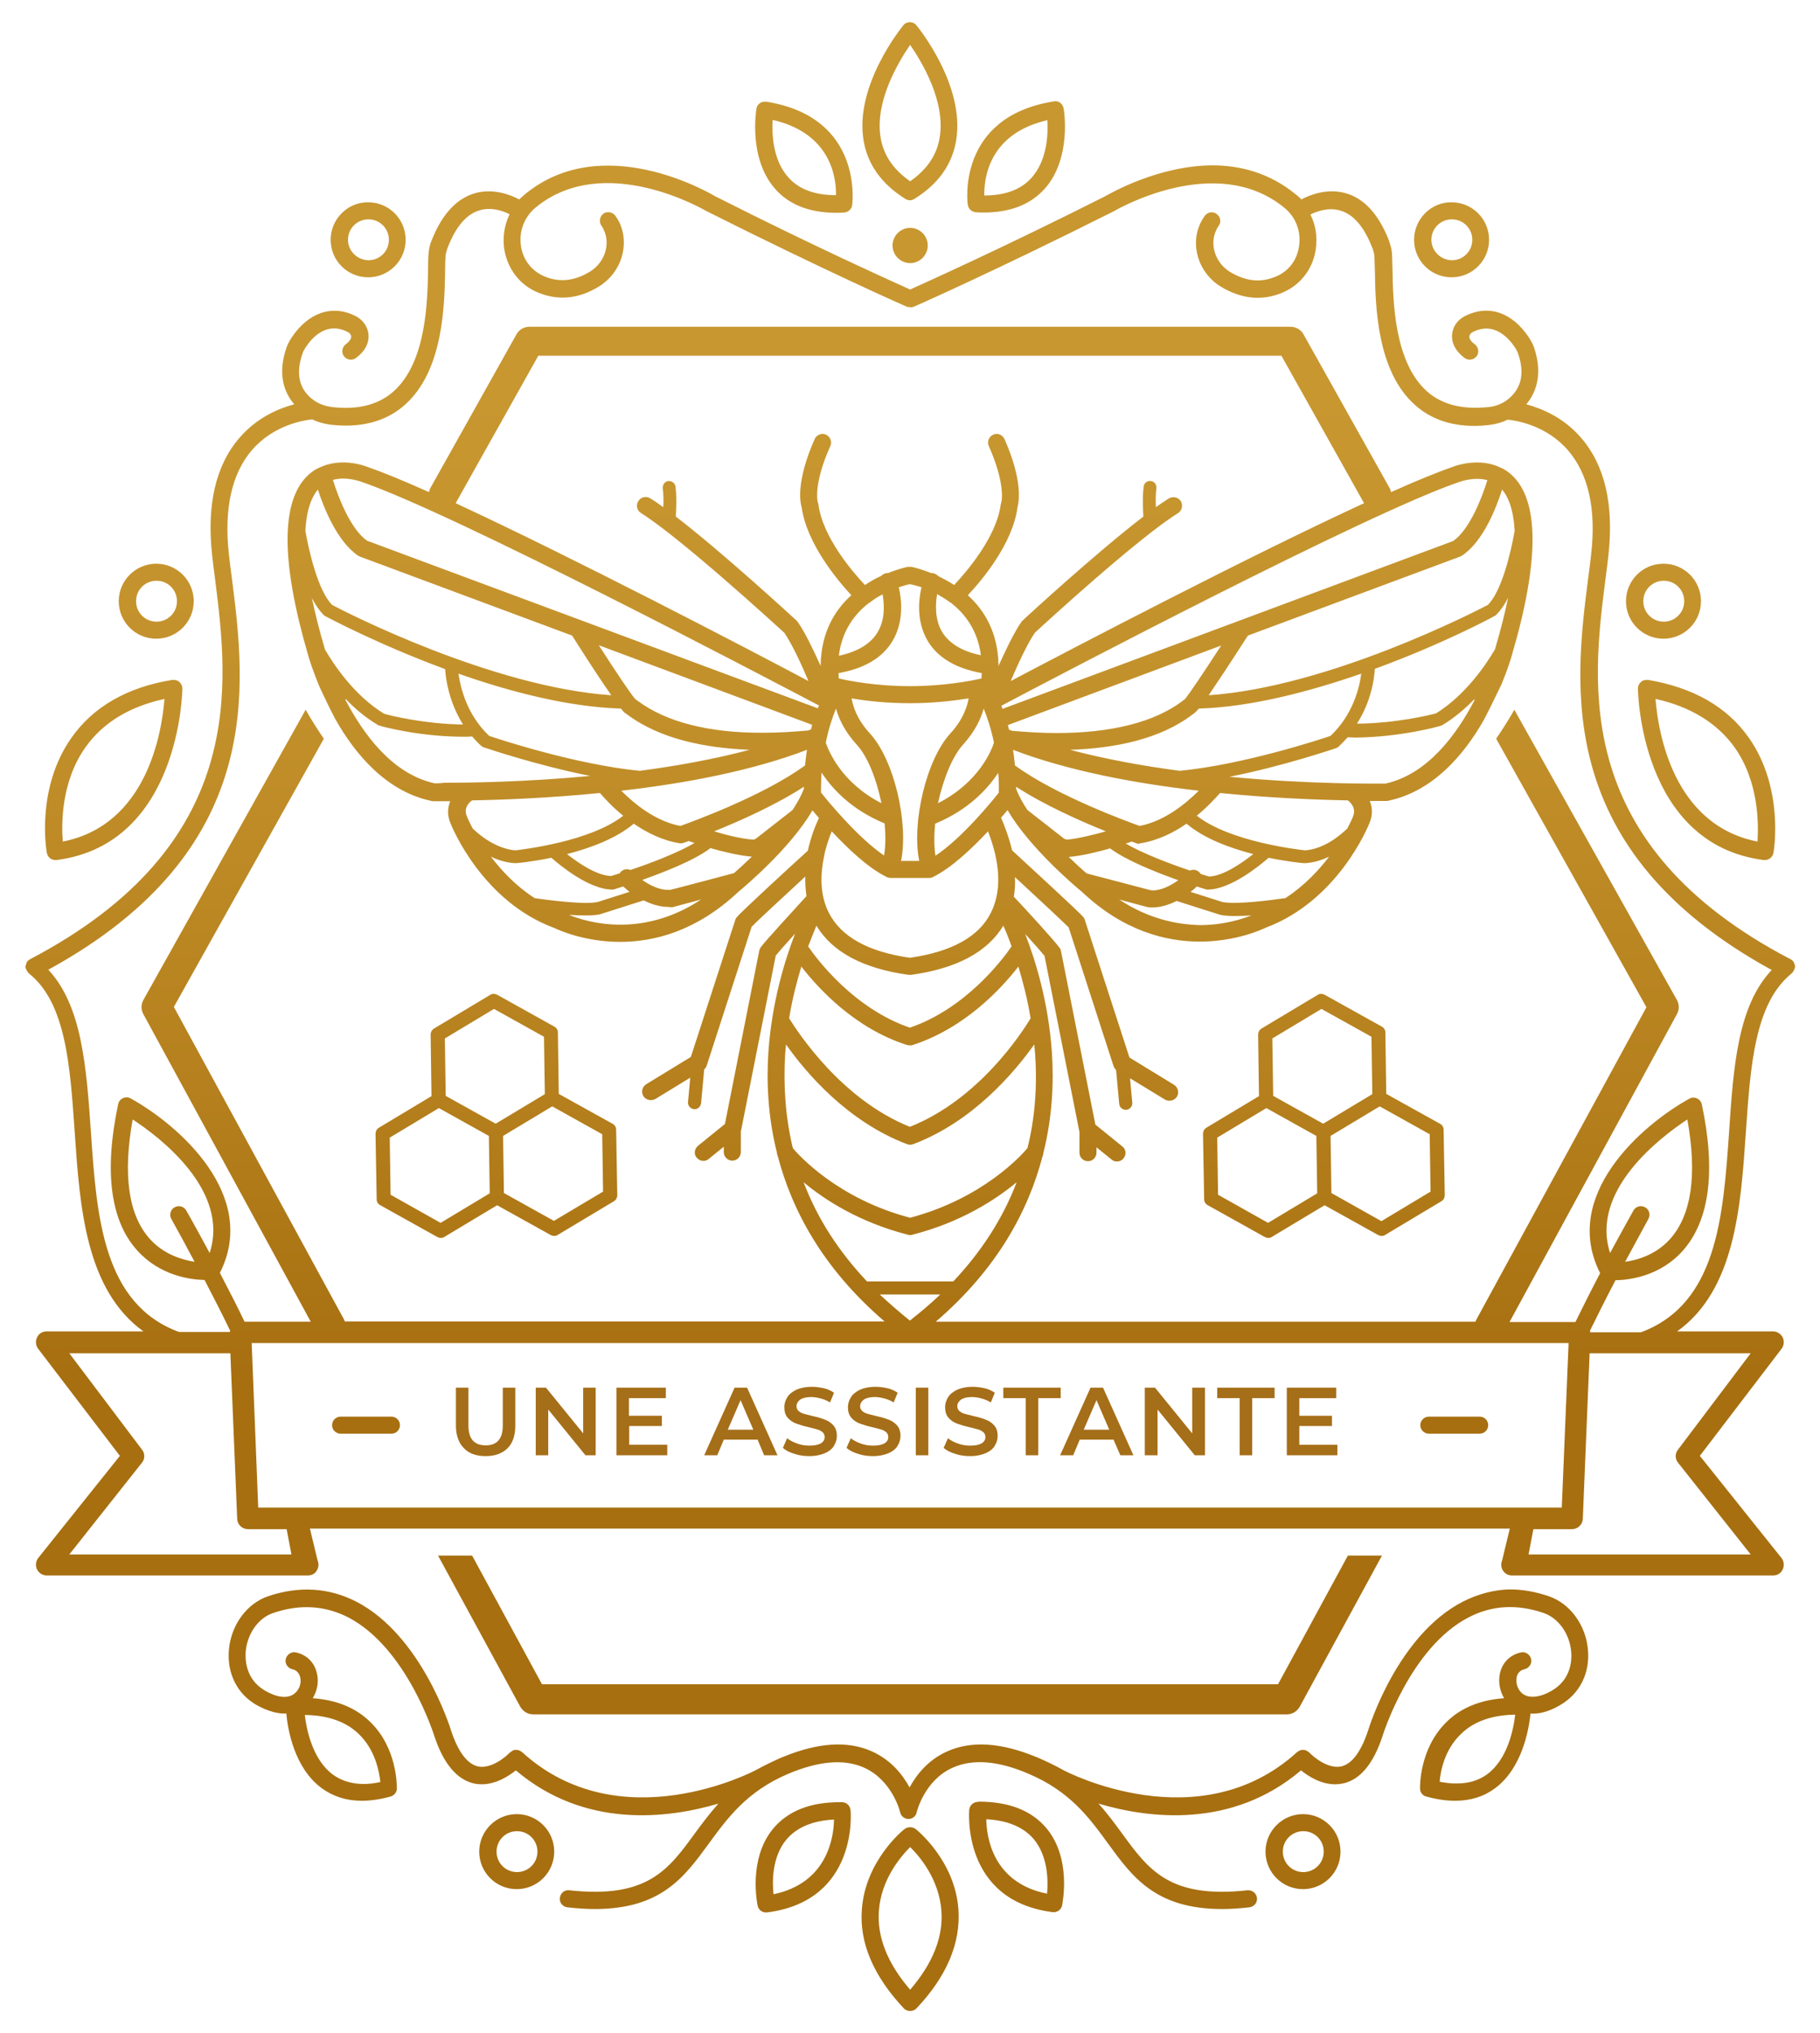 <?xml version="1.0" encoding="utf-8"?>
<!-- Generator: Adobe Illustrator 22.1.0, SVG Export Plug-In . SVG Version: 6.00 Build 0)  -->
<svg version="1.1" id="Calque_1" xmlns="http://www.w3.org/2000/svg" xmlns:xlink="http://www.w3.org/1999/xlink" x="0px" y="0px"
	 viewBox="0 0 640.7 715.6" style="enable-background:new 0 0 640.7 715.6;" xml:space="preserve">
<style type="text/css">
	.st0{enable-background:new    ;}
	.st1{fill:#A56E18;}
	.st2{clip-path:url(#SVGID_2_);fill:url(#SVGID_3_);}
</style>
<g class="st0">
	<path class="st1" d="M163.3,509.7c-1.8-1.8-2.8-4.5-2.8-7.9v-13.4h4.4v13.3c0,4.7,2,7,6.1,7c4,0,6-2.3,6-7v-13.3h4.4v13.4
		c0,3.4-0.9,6.1-2.7,7.9c-1.8,1.8-4.4,2.8-7.7,2.8C167.7,512.5,165.1,511.6,163.3,509.7z"/>
	<path class="st1" d="M209.7,488.4v23.8h-3.6L193,496.1v16.1h-4.4v-23.8h3.6l13.1,16.1v-16.1H209.7z"/>
	<path class="st1" d="M234.9,508.5v3.7h-17.9v-23.8h17.4v3.7h-13v6.2H233v3.6h-11.5v6.6H234.9z"/>
	<path class="st1" d="M266.7,506.7h-11.9l-2.3,5.5h-4.6l10.7-23.8h4.4l10.7,23.8H269L266.7,506.7z M265.2,503.2l-4.5-10.4l-4.5,10.4
		H265.2z"/>
	<path class="st1" d="M279.7,511.7c-1.7-0.5-3.1-1.2-4.1-2.1l1.5-3.4c1,0.8,2.2,1.4,3.6,1.9c1.4,0.5,2.8,0.7,4.3,0.7
		c1.8,0,3.1-0.3,4-0.8c0.9-0.6,1.3-1.3,1.3-2.2c0-0.7-0.2-1.2-0.7-1.7c-0.5-0.4-1.1-0.8-1.9-1c-0.7-0.2-1.8-0.5-3.1-0.8
		c-1.8-0.4-3.3-0.9-4.4-1.3s-2.1-1.1-2.9-2c-0.8-0.9-1.2-2.2-1.2-3.7c0-1.3,0.4-2.5,1.1-3.6c0.7-1.1,1.8-1.9,3.2-2.6
		c1.4-0.6,3.2-1,5.3-1c1.5,0,2.9,0.2,4.3,0.5s2.6,0.9,3.6,1.6l-1.4,3.4c-1-0.6-2.1-1.1-3.3-1.4c-1.1-0.3-2.2-0.5-3.3-0.5
		c-1.7,0-3,0.3-3.9,0.9c-0.8,0.6-1.3,1.4-1.3,2.3c0,0.7,0.2,1.2,0.7,1.7c0.5,0.4,1.1,0.8,1.9,1s1.8,0.5,3.1,0.8
		c1.8,0.4,3.2,0.8,4.4,1.3c1.1,0.4,2.1,1.1,2.9,2c0.8,0.9,1.2,2.1,1.2,3.7c0,1.3-0.4,2.5-1.1,3.6s-1.8,1.9-3.2,2.5
		c-1.5,0.6-3.2,1-5.3,1C283.2,512.5,281.4,512.3,279.7,511.7z"/>
	<path class="st1" d="M302.1,511.7c-1.7-0.5-3.1-1.2-4.1-2.1l1.5-3.4c1,0.8,2.2,1.4,3.6,1.9c1.4,0.5,2.8,0.7,4.3,0.7
		c1.8,0,3.1-0.3,4-0.8c0.9-0.6,1.3-1.3,1.3-2.2c0-0.7-0.2-1.2-0.7-1.7c-0.5-0.4-1.1-0.8-1.9-1c-0.7-0.2-1.8-0.5-3.1-0.8
		c-1.8-0.4-3.3-0.9-4.4-1.3s-2.1-1.1-2.9-2c-0.8-0.9-1.2-2.2-1.2-3.7c0-1.3,0.4-2.5,1.1-3.6c0.7-1.1,1.8-1.9,3.2-2.6
		c1.4-0.6,3.2-1,5.3-1c1.5,0,2.9,0.2,4.3,0.5s2.6,0.9,3.6,1.6l-1.4,3.4c-1-0.6-2.1-1.1-3.3-1.4c-1.1-0.3-2.2-0.5-3.3-0.5
		c-1.7,0-3,0.3-3.9,0.9c-0.8,0.6-1.3,1.4-1.3,2.3c0,0.7,0.2,1.2,0.7,1.7c0.5,0.4,1.1,0.8,1.9,1s1.8,0.5,3.1,0.8
		c1.8,0.4,3.2,0.8,4.4,1.3c1.1,0.4,2.1,1.1,2.9,2c0.8,0.9,1.2,2.1,1.2,3.7c0,1.3-0.4,2.5-1.1,3.6s-1.8,1.9-3.2,2.5
		c-1.5,0.6-3.2,1-5.3,1C305.6,512.5,303.8,512.3,302.1,511.7z"/>
	<path class="st1" d="M322.4,488.4h4.4v23.8h-4.4V488.4z"/>
	<path class="st1" d="M336.3,511.7c-1.7-0.5-3.1-1.2-4.1-2.1l1.5-3.4c1,0.8,2.2,1.4,3.6,1.9c1.4,0.5,2.8,0.7,4.3,0.7
		c1.8,0,3.1-0.3,4-0.8c0.9-0.6,1.3-1.3,1.3-2.2c0-0.7-0.2-1.2-0.7-1.7c-0.5-0.4-1.1-0.8-1.9-1c-0.7-0.2-1.8-0.5-3.1-0.8
		c-1.8-0.4-3.3-0.9-4.4-1.3s-2.1-1.1-2.9-2s-1.2-2.2-1.2-3.7c0-1.3,0.4-2.5,1.1-3.6c0.7-1.1,1.8-1.9,3.2-2.6c1.4-0.6,3.2-1,5.3-1
		c1.5,0,2.9,0.2,4.3,0.5s2.6,0.9,3.6,1.6l-1.4,3.4c-1-0.6-2.1-1.1-3.3-1.4c-1.1-0.3-2.2-0.5-3.3-0.5c-1.7,0-3,0.3-3.9,0.9
		c-0.8,0.6-1.3,1.4-1.3,2.3c0,0.7,0.2,1.2,0.7,1.7c0.5,0.4,1.1,0.8,1.9,1s1.8,0.5,3.1,0.8c1.8,0.4,3.2,0.8,4.4,1.3
		c1.1,0.4,2.1,1.1,2.9,2c0.8,0.9,1.2,2.1,1.2,3.7c0,1.3-0.4,2.5-1.1,3.6s-1.8,1.9-3.2,2.5c-1.5,0.6-3.2,1-5.3,1
		C339.8,512.5,338,512.3,336.3,511.7z"/>
	<path class="st1" d="M361.1,492.1h-7.9v-3.7h20.2v3.7h-7.9v20.1h-4.4V492.1z"/>
	<path class="st1" d="M392,506.7h-11.9l-2.3,5.5h-4.6l10.7-23.8h4.4l10.7,23.8h-4.6L392,506.7z M390.5,503.2l-4.5-10.4l-4.5,10.4
		H390.5z"/>
	<path class="st1" d="M424.2,488.4v23.8h-3.6l-13.1-16.1v16.1H403v-23.8h3.6l13.1,16.1v-16.1H424.2z"/>
	<path class="st1" d="M436.4,492.1h-7.9v-3.7h20.2v3.7h-7.9v20.1h-4.4V492.1z"/>
	<path class="st1" d="M470.8,508.5v3.7H453v-23.8h17.4v3.7h-13v6.2h11.5v3.6h-11.5v6.6H470.8z"/>
</g>
<g>
	<g>
		<defs>
			<path id="SVGID_1_" d="M309.4,672.5c0.8-11,7.6-19,11-22.4c3.4,3.3,10.2,11.4,11,22.4c0.7,9.2-3,18.5-11,27.8
				C312.4,691,308.7,681.7,309.4,672.5 M320.4,643.1c-0.7,0-1.3,0.2-1.9,0.6c-0.6,0.4-13.9,11.2-15.1,28.4
				c-0.9,11.7,4.1,23.4,14.8,34.8c0.6,0.6,1.4,0.9,2.2,0.9l0,0l0,0c0.8,0,1.6-0.3,2.2-0.9c10.7-11.3,15.6-23,14.8-34.8
				c-1.2-17.2-14.5-27.9-15.1-28.4C321.7,643.3,321,643.1,320.4,643.1L320.4,643.1 M174.8,651.7c0-4,3.2-7.2,7.2-7.2
				s7.2,3.2,7.2,7.2s-3.2,7.2-7.2,7.2S174.8,655.7,174.8,651.7 M168.7,651.7c0,7.3,5.9,13.2,13.2,13.2s13.2-5.9,13.2-13.2
				s-5.9-13.2-13.2-13.2C174.7,638.5,168.7,644.4,168.7,651.7 M451.6,651.7c0-4,3.2-7.2,7.2-7.2s7.2,3.2,7.2,7.2s-3.2,7.2-7.2,7.2
				C454.8,658.9,451.6,655.7,451.6,651.7 M445.5,651.7c0,7.3,5.9,13.2,13.2,13.2c7.3,0,13.2-5.9,13.2-13.2s-5.9-13.2-13.2-13.2
				C451.5,638.5,445.5,644.4,445.5,651.7 M276.8,647.5c3.6-4.3,9.2-6.7,16.8-7.1c-0.1,6.5-2.5,22.4-21.3,26.3
				C271.8,662.2,271.8,653.5,276.8,647.5 M272.1,643.7c-8.8,10.7-5.5,26.4-5.4,27c0.3,1.4,1.5,2.4,2.9,2.4c0.1,0,0.3,0,0.4,0
				c32.4-4.1,29.5-35.8,29.4-36.1c-0.2-1.5-1.4-2.7-3-2.7c-0.1,0-0.3,0-0.4,0C285.3,634.2,277.3,637.4,272.1,643.7 M347.2,640.3
				c7.6,0.4,13.2,2.8,16.8,7.1c5,6.1,5,14.7,4.6,19.1C349.6,662.7,347.3,646.8,347.2,640.3 M344.2,634.2c-1.5,0-2.8,1.2-3,2.7
				c0,0.3-2.9,32,29.4,36.1c0.1,0,0.3,0,0.4,0c1.4,0,2.6-1,2.9-2.4c0.1-0.7,3.4-16.3-5.4-27c-5.2-6.3-13.2-9.5-24-9.5
				C344.5,634.2,344.3,634.2,344.2,634.2 M117.2,624.6c-7.2-5.3-9.3-15.9-9.9-21c8.2,0.1,14.7,2.4,19.2,6.9c5.6,5.5,7,13,7.4,16.7
				c-2.2,0.5-4.2,0.7-6.2,0.7C123.6,627.8,120.1,626.7,117.2,624.6 M506.8,627.1c0.3-3.7,1.7-11.2,7.4-16.7c4.5-4.5,11-6.8,19.2-6.9
				c-0.6,5.2-2.7,15.7-9.9,21c-2.9,2.1-6.4,3.2-10.5,3.2C511.1,627.8,509,627.5,506.8,627.1 M515,563.7c-23,11.8-33,44.1-33.4,45.4
				c-1.7,5.2-4.7,11.5-9.4,12.6c-4.5,1-9.6-3.1-11.2-4.8c-0.1-0.1-0.2-0.2-0.3-0.2c-0.1-0.1-0.1-0.1-0.2-0.2
				c-0.1-0.1-0.2-0.1-0.4-0.2c-0.1,0-0.1-0.1-0.1-0.1c-0.1-0.1-0.3-0.1-0.4-0.2h-0.1c-0.2,0-0.3-0.1-0.5-0.1h-0.1
				c-0.2,0-0.3,0-0.5,0h-0.1c-0.1,0-0.3,0.1-0.4,0.1h-0.1c-0.1,0-0.2,0.1-0.4,0.2c-0.1,0-0.1,0-0.2,0.1s-0.2,0.1-0.3,0.2
				c-0.1,0-0.1,0.1-0.2,0.1c-34.6,31.6-81.8,6.7-82.2,6.5c-3.2-1.8-6.4-3.3-9.4-4.6c-0.1,0-0.1-0.1-0.2-0.1h-0.1
				c-12.3-5.1-22.8-5.8-31.3-2c-6.8,3-10.9,8.3-13.3,12.7c-2.4-4.4-6.4-9.6-13.3-12.7c-8.5-3.8-19-3.1-31.3,2h-0.1
				c-0.1,0-0.1,0.1-0.2,0.1c-3,1.3-6.1,2.8-9.4,4.6c-0.4,0.2-47.6,25.1-82.2-6.5c-0.1-0.1-0.1-0.1-0.2-0.1c-0.1-0.1-0.2-0.2-0.3-0.2
				s-0.1-0.1-0.2-0.1c-0.1-0.1-0.2-0.1-0.4-0.2h-0.1c-0.1,0-0.3-0.1-0.4-0.1H182c-0.2,0-0.3,0-0.5,0h-0.1c-0.2,0-0.3,0-0.5,0.1h-0.1
				c-0.1,0-0.3,0.1-0.4,0.2c-0.1,0-0.1,0.1-0.1,0.1c-0.1,0.1-0.2,0.1-0.4,0.2c-0.1,0-0.1,0.1-0.2,0.2c-0.1,0.1-0.2,0.1-0.3,0.2
				c-1.6,1.7-6.7,5.8-11.2,4.8c-4.7-1.1-7.7-7.4-9.4-12.6c-0.4-1.3-10.5-33.6-33.4-45.4c-9.6-4.9-20-5.6-31-1.9
				c-7.4,2.5-13,10-13.8,18.7c-0.8,8.4,2.9,15.8,9.9,19.7c4.2,2.3,7.6,3,10.3,2.9c0.5,5.6,2.8,19.2,12.5,26.3c4,2.9,8.7,4.4,14,4.4
				c3.2,0,6.6-0.5,10.2-1.5c1.3-0.4,2.2-1.5,2.2-2.8c0-0.6,0.3-14-9.3-23.4c-5.1-5-11.9-7.8-20.3-8.4c1.5-2.5,2.2-5.6,1.5-8.6
				c-0.8-3.9-3.6-6.7-7.4-7.5c-1.6-0.4-3.2,0.7-3.6,2.3s0.7,3.2,2.3,3.6c1.9,0.4,2.5,1.8,2.8,2.9c0.5,2.1-0.4,4.5-2.2,5.8
				c-2.3,1.7-5.9,1.3-10.1-1.1c-7-4-7.1-11-6.9-13.9c0.6-6.3,4.5-11.8,9.7-13.5c9.4-3.2,18.2-2.6,26.3,1.5
				c20.7,10.7,30.3,41.5,30.4,41.8c3.2,9.7,7.9,15.3,13.9,16.7c0.9,0.2,1.9,0.3,2.8,0.3c5,0,9.5-2.9,12-4.9
				c24.4,20.7,53.7,16.9,71.3,11.7c-3.1,3.5-5.8,7.1-8.3,10.5c-9.4,12.9-16.8,23-44.2,20c-1.7-0.2-3.1,1-3.3,2.7s1,3.1,2.7,3.3
				c3.5,0.4,6.7,0.6,9.6,0.6c23.3,0,31.5-11.2,40.1-23c6.6-9,13.4-18.4,28-24.6c10.7-4.5,19.6-5.3,26.6-2.2
				c10.1,4.5,12.8,15.7,12.8,15.8c0.3,1.4,1.6,2.3,2.9,2.3l0,0l0,0c1.4,0,2.6-0.9,2.9-2.3c0-0.1,2.7-11.4,12.8-15.8
				c7-3.1,15.9-2.4,26.6,2.2c14.6,6.2,21.4,15.5,28,24.6c8.6,11.8,16.8,23,40.1,23c3,0,6.2-0.2,9.6-0.6c1.7-0.2,2.9-1.7,2.7-3.3
				c-0.2-1.7-1.7-2.8-3.3-2.7c-27.4,3-34.8-7.1-44.2-20c-2.5-3.4-5.1-7-8.3-10.5c17.6,5.2,46.9,9,71.3-11.7c2.5,2,6.9,4.9,12,4.9
				c0.9,0,1.8-0.1,2.8-0.3c6-1.3,10.7-6.9,13.9-16.7c0.1-0.3,9.7-31.2,30.4-41.8c8.1-4.2,16.9-4.7,26.3-1.5
				c5.2,1.8,9.1,7.2,9.7,13.5c0.3,2.9,0.1,9.9-6.9,13.9c-4.2,2.4-7.8,2.7-10.1,1.1c-1.7-1.3-2.6-3.6-2.2-5.8
				c0.2-1.1,0.9-2.5,2.8-2.9c1.6-0.4,2.7-2,2.3-3.6s-2-2.7-3.6-2.3c-3.8,0.8-6.6,3.6-7.4,7.5c-0.6,3,0,6.1,1.5,8.6
				c-8.4,0.6-15.3,3.4-20.3,8.4c-9.6,9.4-9.3,22.8-9.3,23.4c0,1.3,0.9,2.5,2.2,2.8c3.6,1,7,1.5,10.2,1.5c5.4,0,10.1-1.5,14-4.4
				c9.6-7.1,11.9-20.7,12.5-26.3c2.7,0.2,6.2-0.5,10.3-2.9c7-4,10.7-11.3,9.9-19.7c-0.8-8.7-6.4-16.2-13.8-18.7
				c-4.7-1.6-9.3-2.4-13.7-2.4C526.3,559.5,520.5,560.9,515,563.7 M474.5,547.5l-24.6,45.3H320.4l0,0l0,0H190.8l-24.6-45.3h-12
				l28.9,53.1c0.9,1.7,2.7,2.8,4.6,2.8h132.6l0,0l0,0H453c1.9,0,3.7-1.1,4.6-2.8l28.9-53.1H474.5z M119.9,498.6c-1.7,0-3,1.4-3,3
				c0,1.7,1.4,3,3,3h17.9c1.7,0,3-1.4,3-3c0-1.7-1.4-3-3-3H119.9z M503,498.6c-1.7,0-3,1.4-3,3c0,1.7,1.4,3,3,3h17.9
				c1.7,0,3-1.4,3-3c0-1.7-1.4-3-3-3H503z M137.5,420.5l-0.3-20.1l17.3-10.4l8.8,4.9l8.8,4.9l0.3,20.2l-17.3,10.4L137.5,420.5z
				 M177.4,419.9l-0.3-20.1l17.3-10.4l17.6,9.8l0.3,20.2L195,429.7L177.4,419.9z M165.7,390.6l-8.8-4.9l-0.3-20.2l17.3-10.4
				l17.6,9.8l0.3,20.2l-17.3,10.4L165.7,390.6z M172.5,350.2L152.8,362c-0.8,0.5-1.2,1.3-1.2,2.2l0.3,21.6l-18.5,11.1
				c-0.8,0.5-1.2,1.3-1.2,2.2l0.4,23c0,0.9,0.5,1.7,1.3,2.1l20.1,11.2c0.4,0.2,0.8,0.3,1.2,0.3s0.9-0.1,1.3-0.4l18.5-11.1l18.9,10.5
				c0.4,0.2,0.8,0.3,1.2,0.3s0.9-0.1,1.3-0.4l19.7-11.8c0.8-0.5,1.2-1.3,1.2-2.2l-0.4-23c0-0.9-0.5-1.7-1.3-2.1L196.7,385l-0.3-21.6
				c0-0.9-0.5-1.7-1.3-2.1L175,350.1c-0.4-0.2-0.8-0.3-1.2-0.3C173.3,349.8,172.9,349.9,172.5,350.2 M428.8,420.5l-0.3-20.1
				l17.3-10.4l8.8,4.9l8.8,4.9l0.3,20.2l-17.3,10.4L428.8,420.5z M468.7,419.9l-0.3-20.1l17.3-10.4l17.6,9.8l0.3,20.2l-17.3,10.4
				L468.7,419.9z M457,390.6l-8.8-4.9l-0.3-20.2l17.3-10.4l17.6,9.8l0.3,20.2l-17.3,10.4L457,390.6z M463.8,350.2L444.1,362
				c-0.8,0.5-1.2,1.3-1.2,2.2l0.3,21.6l-18.5,11.1c-0.8,0.5-1.2,1.3-1.2,2.2l0.4,23c0,0.9,0.5,1.7,1.3,2.1l20.1,11.2
				c0.4,0.2,0.8,0.3,1.2,0.3c0.4,0,0.9-0.1,1.3-0.4l18.5-11.1l18.9,10.5c0.4,0.2,0.8,0.3,1.2,0.3c0.4,0,0.9-0.1,1.3-0.4l19.7-11.8
				c0.8-0.5,1.2-1.3,1.2-2.2l-0.4-23c0-0.9-0.5-1.7-1.3-2.1L488,385l-0.3-21.6c0-0.9-0.5-1.7-1.3-2.1l-20.1-11.2
				c-0.4-0.2-0.8-0.3-1.2-0.3C464.6,349.8,464.2,349.9,463.8,350.2 M30.1,263c6.1-8.6,15.4-14.3,27.8-17
				c-0.9,11.3-5.9,44.3-35.8,50.2C21.6,290,21.5,275.1,30.1,263 M60.6,239.3c-15.9,2.6-27.8,9.5-35.4,20.3
				c-12.6,17.8-8.9,39.7-8.7,40.6c0.3,1.5,1.5,2.5,3,2.5c0.1,0,0.3,0,0.4,0c43.6-5.6,44.3-59.8,44.3-60.4c0-0.9-0.4-1.7-1.1-2.3
				c-0.5-0.5-1.2-0.7-2-0.7C60.9,239.3,60.7,239.3,60.6,239.3 M582.8,246c12.3,2.7,21.7,8.5,27.8,17c8.6,12.1,8.5,27,8.1,33.2
				C588.7,290.3,583.7,257.2,582.8,246 M577.7,240c-0.7,0.6-1.1,1.4-1.1,2.3c0,0.5,0.6,54.8,44.3,60.4c0.1,0,0.3,0,0.4,0
				c1.4,0,2.7-1,3-2.5c0.2-0.9,3.8-22.9-8.7-40.6c-7.6-10.8-19.5-17.6-35.4-20.3c-0.2,0-0.3,0-0.5,0
				C578.9,239.3,578.2,239.5,577.7,240 M47.9,211.6c0-4,3.2-7.2,7.2-7.2s7.2,3.2,7.2,7.2s-3.2,7.2-7.2,7.2S47.9,215.6,47.9,211.6
				 M41.8,211.6c0,7.3,5.9,13.2,13.2,13.2s13.2-5.9,13.2-13.2s-5.9-13.2-13.2-13.2C47.8,198.4,41.8,204.3,41.8,211.6 M578.5,211.6
				c0-4,3.2-7.2,7.2-7.2s7.2,3.2,7.2,7.2s-3.2,7.2-7.2,7.2S578.5,215.6,578.5,211.6 M572.4,211.6c0,7.3,5.9,13.2,13.2,13.2
				s13.2-5.9,13.2-13.2s-5.9-13.2-13.2-13.2S572.4,204.3,572.4,211.6 M314.2,86.4c0,3.4,2.8,6.2,6.2,6.2s6.2-2.8,6.2-6.2
				c0-3.4-2.8-6.2-6.2-6.2S314.2,83,314.2,86.4 M122.5,84.4c0-4,3.2-7.2,7.2-7.2s7.2,3.2,7.2,7.2s-3.2,7.2-7.2,7.2
				C125.7,91.5,122.5,88.3,122.5,84.4 M116.4,84.4c0,7.3,5.9,13.2,13.2,13.2s13.2-5.9,13.2-13.2c0-7.3-5.9-13.2-13.2-13.2
				C122.4,71.1,116.4,77.1,116.4,84.4 M503.9,84.4c0-4,3.2-7.2,7.2-7.2c4,0,7.2,3.2,7.2,7.2s-3.2,7.2-7.2,7.2
				C507.1,91.5,503.9,88.3,503.9,84.4 M497.8,84.4c0,7.3,5.9,13.2,13.2,13.2c7.3,0,13.2-5.9,13.2-13.2c0-7.3-5.9-13.2-13.2-13.2
				C503.8,71.1,497.8,77.1,497.8,84.4 M49.9,514.9c1.2-1.4,1.2-3.4,0-4.8l-25.5-33.8h56.7l2.4,58.3c0.1,2,1.7,3.6,3.8,3.6h13.6
				l1.7,8.9H24.4L49.9,514.9z M539.8,538.2h13.6c2,0,3.7-1.6,3.8-3.6l2.4-58.3h56.7l-25.5,33.8c-1.2,1.4-1.2,3.4,0,4.8l25.5,32.2
				h-78.2L539.8,538.2z M88.6,472.7h231.8l0,0l0,0h231.8l-2.4,57.9h-12.5l0,0H320.4l0,0l0,0h-217l0,0H90.9L88.6,472.7z M309.7,455.6
				h10.7l0,0l0,0H331c-3.3,3.2-6.9,6.2-10.7,9.2C316.6,461.8,313,458.7,309.7,455.6 M321.1,434.6c17.2-4.4,29.3-12.3,36.8-18.5
				c-4.8,12.6-12.3,24.3-22.3,34.9h-15.2l0,0l0,0h-15.2c-10-10.6-17.5-22.2-22.3-34.9c7.4,6.2,19.6,14.1,36.8,18.5
				c0.3,0.1,0.5,0.1,0.7,0.1l0,0l0,0C320.6,434.7,320.9,434.7,321.1,434.6 M52.7,436c-7.5-8.4-9.5-22.5-6-42
				c9.5,6.2,34.3,25,27.1,47c-2.6-4.8-5.3-9.8-8.2-14.9c-0.8-1.5-2.7-2-4.1-1.2c-1.5,0.8-2,2.7-1.2,4.1c2.9,5.2,5.6,10.2,8.2,15.1
				C64.1,443.4,57.6,441.5,52.7,436 M594,394c3.5,19.4,1.5,33.5-6,42c-4.9,5.5-11.4,7.5-15.9,8.1c2.6-4.8,5.3-9.8,8.2-15.1
				c0.8-1.5,0.3-3.3-1.2-4.1c-1.5-0.8-3.3-0.3-4.1,1.2c-2.9,5.2-5.6,10.1-8.2,14.9C559.7,419,584.5,400.3,594,394 M321.5,402.7
				c21.1-8,35.6-25.3,42.6-35.1c0.1,1.1,0.2,2.2,0.3,3.4c0.8,11.6-0.1,22.7-2.7,33.1c-2,2.4-15.7,17.7-41.3,24.5
				c-25.5-6.7-39.2-22-41.3-24.5c-2.5-10.4-3.4-21.5-2.7-33.1c0.1-1.1,0.2-2.3,0.3-3.4c6.9,9.8,21.5,27.1,42.6,35.1
				c0.4,0.1,0.7,0.2,1.1,0.2l0,0l0,0C320.7,402.9,321.1,402.8,321.5,402.7 M321.3,367.8c18.5-6,31.3-20,37.2-27.6
				c1.6,5.3,3.2,11.4,4.3,18.2c-2.9,4.9-18.2,28.6-42.5,38.2c-24.2-9.7-39.5-33.4-42.5-38.2c1.1-6.8,2.7-12.9,4.3-18.2
				c5.9,7.6,18.7,21.7,37.2,27.6c0.3,0.1,0.6,0.1,0.9,0.1l0,0l0,0C320.7,368,321,367.9,321.3,367.8 M320.8,343.1
				c15.9-2.2,26.8-8,32.4-17.3c0.9,2,1.9,4.4,2.9,7.3c-3.2,4.7-16.2,21.9-35.8,28.6c-19.6-6.7-32.6-23.9-35.8-28.6
				c1.1-2.9,2.1-5.3,2.9-7.3c5.6,9.3,16.5,15.1,32.4,17.3c0.1,0,0.3,0,0.4,0l0,0l0,0C320.5,343.1,320.7,343.1,320.8,343.1
				 M236.6,319.3c0.2,0,0.3,0,0.5-0.1c0,0,4.5-1.2,9.7-2.6c-20.7,13.7-39.9,8.1-46.5,5.4c2,0.1,3.9,0.2,5.7,0.2c2,0,3.8-0.1,5.2-0.4
				c0.1,0,0.2,0,0.3-0.1l15.1-4.8c2.6,1.3,5.6,2.3,8.7,2.3C235.7,319.3,236.1,319.3,236.6,319.3 M394,316.6c5.2,1.4,9.7,2.6,9.7,2.6
				c0.2,0,0.3,0.1,0.5,0.1c0.4,0,0.9,0.1,1.3,0.1c3.1,0,6.1-1,8.7-2.3l15.1,4.8c0.1,0,0.2,0.1,0.3,0.1c1.4,0.3,3.3,0.4,5.2,0.4
				c1.8,0,3.8-0.1,5.7-0.2c-3.3,1.3-9.8,3.4-18.1,3.4C414.2,325.4,404.3,323.4,394,316.6 M188.2,316.1c-6.5-4.2-11.6-9.6-15.4-14.6
				c2.5,1.2,5.3,2.1,8.4,2.3c0.1,0,0.1,0,0.2,0c0.1,0,0.1,0,0.2,0c0.5,0,5.7-0.5,12.5-1.9c3.1,2.7,13.3,11.2,21.5,11.2
				c0.2,0,0.4,0,0.6-0.1c0.2-0.1,1.4-0.4,3.2-1c0.5,0.5,1.3,1.1,2.2,1.9l-11.3,3.6c-1.2,0.2-2.7,0.3-4.3,0.3
				C200,317.7,192.1,316.7,188.2,316.1 M459.5,303.8c3.1-0.2,5.9-1.1,8.4-2.3c-3.8,5-8.8,10.3-15.4,14.6c-5,0.7-16.6,2.3-22.1,1.4
				l-11.3-3.6c1-0.7,1.7-1.4,2.2-1.9c1.8,0.6,2.9,0.9,3.2,1c0.2,0.1,0.4,0.1,0.6,0.1c8.1,0,18.4-8.5,21.5-11.2
				c6.8,1.4,12,1.9,12.5,1.9c0.1,0,0.1,0,0.2,0C459.4,303.8,459.5,303.8,459.5,303.8 M226.1,309.7c7.8-2.8,18.4-6.9,24-11.2
				c4.5,1.3,10,2.6,14.4,3c0.1,0,0.1,0,0.2,0c-2.5,2.4-4.8,4.5-6.3,5.8c-4.9,1.3-20.3,5.4-22.5,5.9c-0.2,0-0.4,0-0.5,0
				C232.1,313.3,228.6,311.5,226.1,309.7 M405,313.3c-2.2-0.6-17.6-4.6-22.5-5.9c-1.6-1.4-3.8-3.4-6.3-5.8c0.1,0,0.1,0,0.2,0
				c4.4-0.4,9.9-1.7,14.4-3c5.6,4.2,16.1,8.4,24,11.2c-2.5,1.8-5.9,3.6-9.1,3.6C405.3,313.3,405.1,313.3,405,313.3 M327.1,309
				c0.5,0,0.9-0.1,1.3-0.3c6.5-3.2,13.8-10.1,19.4-16.1c0.9,2.2,1.9,5.3,2.7,8.7v0.1c1.3,6.1,1.6,13.4-1.7,19.9
				c-4.2,8.4-13.8,13.7-28.5,15.8c-14.7-2.1-24.2-7.4-28.5-15.8c-3.3-6.4-3-13.8-1.7-19.9v-0.1c0.7-3.4,1.8-6.5,2.7-8.7
				c5.6,6,12.8,12.9,19.4,16.1c0.4,0.2,0.9,0.3,1.3,0.3h6.8l0,0l0,0H327.1z M199.6,300.6c8.2-2.1,17.4-5.5,23.5-10.7
				c4.5,3.1,10,5.9,16.2,6.9c0.2,0,0.3,0,0.5,0c0.3,0,0.7-0.1,1-0.2c0.2-0.1,0.7-0.2,1.6-0.6c0.5,0.2,1.3,0.4,2.1,0.7
				c-6,3.5-15.4,7.1-22.6,9.5c-1.1-0.5-2.4-0.3-3.3,0.6c-0.2,0.2-0.3,0.4-0.5,0.6c-1.1,0.3-2.1,0.7-2.9,0.9
				C210.4,308.3,203.9,304,199.6,300.6 M401.5,296.8c6.1-1,11.6-3.7,16.2-6.9c6.1,5.2,15.3,8.6,23.5,10.7
				c-4.3,3.4-10.8,7.8-15.6,7.9c-0.8-0.2-1.8-0.6-2.9-0.9c-0.1-0.2-0.3-0.4-0.5-0.6c-0.9-0.9-2.2-1.1-3.3-0.6
				c-7.1-2.4-16.6-6-22.6-9.5c0.9-0.3,1.6-0.5,2.1-0.7c0.9,0.3,1.5,0.5,1.6,0.6c0.3,0.1,0.6,0.2,1,0.2
				C401.1,296.8,401.3,296.8,401.5,296.8 M166.4,291.6c-1.3-2.5-2-4.1-2-4.2c-1.3-2.9,0.6-4.9,1.8-5.7c10.8-0.2,27-0.8,45-2.6
				c1.5,1.7,4.3,4.9,8.2,8c-11.7,9.2-35.7,11.9-38,12.2C174.8,298.7,169.2,294.3,166.4,291.6 M421.3,287.1c3.9-3.2,6.7-6.3,8.2-8
				c18,1.8,34.2,2.4,45,2.6c1.1,0.9,3,2.8,1.8,5.7c0,0.1-0.7,1.7-2,4.2c-2.8,2.7-8.3,7.2-14.9,7.7C457,299,433,296.3,421.3,287.1
				 M264.9,295.5c-4-0.3-9.2-1.6-13.5-2.9c8.9-3.6,21.6-9.2,31.6-15.7c0,0.2,0,0.4,0,0.7c-0.9,2.4-2.3,4.9-4,7.5l-12.8,10
				c-0.4,0.3-0.8,0.4-1.2,0.4C265,295.5,265,295.5,264.9,295.5 M374.5,295.1l-12.8-10c-1.7-2.5-3.1-5.1-4-7.5c0-0.2,0-0.4,0-0.7
				c10,6.5,22.7,12.1,31.6,15.7c-4.3,1.2-9.5,2.5-13.5,2.9h-0.1C375.3,295.5,374.8,295.3,374.5,295.1 M289,278.9
				c0-2.4,0.1-4.7,0.2-7c3.9,5.9,10.6,13.1,22.2,17.9c0.4,4.1,0.4,8.1-0.2,11.3C302,294.8,291.6,282.2,289,278.9 M329.2,289.9
				c11.6-4.8,18.4-12.1,22.2-17.9c0.2,2.2,0.3,4.5,0.2,7c-2.6,3.3-13,16-22.3,22.2C328.8,297.9,328.8,294,329.2,289.9 M218.7,278.3
				c22-2.5,45.8-6.9,65.4-14.4c-0.3,1.7-0.5,3.6-0.7,5.5c-14.5,10.6-39.4,19.7-43.9,21.3C230.5,289,223,282.6,218.7,278.3
				 M357.3,269.4c-0.2-1.9-0.4-3.8-0.7-5.5c19.6,7.5,43.5,11.9,65.4,14.4c-4.3,4.3-11.9,10.7-20.8,12.4
				C396.7,289.1,371.8,280,357.3,269.4 M290.7,261.4c1-5,2.4-9.1,3.6-12c1,3.6,3.1,8.1,7.3,12.7c3.9,4.2,7,12.3,8.7,20.6
				C296.2,275.5,291.7,264.3,290.7,261.4 M339,262.1c4.2-4.6,6.3-9.1,7.3-12.7c1.2,3,2.6,7,3.6,12c-0.9,2.9-5.5,14.1-19.7,21.3
				C332,274.4,335.2,266.3,339,262.1 M153,275.7c-15-3.3-25.2-17.5-31.4-29.4c0-0.1,0.1-0.2,0.1-0.3c3.2,3.4,7,6.6,11.4,9.2
				c0.2,0.1,0.4,0.2,0.5,0.2c0.6,0.2,13.8,3.9,29.7,3.9c1,0,1.9,0,2.9-0.1c1,1.1,2,2.3,3.2,3.3c0.2,0.2,0.5,0.4,0.8,0.5
				c1,0.3,18.4,6.3,37.6,10.1c-23.3,2.2-43.2,2.4-51.3,2.4C154.8,275.7,153.6,275.7,153,275.7 M507,255.5c0.2-0.1,0.4-0.1,0.6-0.2
				c4.4-2.6,8.2-5.9,11.4-9.2c0,0.1,0.1,0.2,0.1,0.3c-6.2,11.9-16.4,26.1-31.4,29.4c-2.8,0-26.4,0.3-54.9-2.4
				c19.2-3.8,36.6-9.8,37.6-10.1c0.3-0.1,0.6-0.3,0.8-0.5c1.2-1.1,2.2-2.2,3.2-3.3c1,0,2,0.1,2.9,0.1
				C493.2,259.4,506.4,255.7,507,255.5 M341,245.8c-0.5,2.9-2,7.5-6.4,12.3c-8.6,9.3-13.7,31.6-11,44.9h-3.2l0,0l0,0h-3.2
				c2.7-13.3-2.4-35.6-11-44.9c-4.4-4.8-5.9-9.3-6.4-12.3c5.1,0.9,12.3,1.7,20.6,1.7l0,0l0,0C328.8,247.5,335.9,246.6,341,245.8
				 M172.2,259c-7.9-7.5-10.1-17-10.8-21.9c17.9,6.3,38.4,11.7,57.2,12.3c1,1.3,1.4,1.6,1.7,1.7c0.1,0.1,0.2,0.2,0.4,0.3
				c11.7,8.8,27.8,11.9,43.2,12.5c-12.4,3.3-25.8,5.7-38.7,7.4C202.8,269.1,176,260.3,172.2,259 M376.7,263.9
				c15.4-0.5,31.6-3.6,43.2-12.5c0.2-0.1,0.3-0.2,0.4-0.3c0.3-0.2,0.7-0.5,1.7-1.7c18.8-0.6,39.3-6.1,57.2-12.3
				c-0.6,4.9-2.9,14.4-10.8,21.9c-3.8,1.3-30.6,10.1-53.1,12.3C402.5,269.6,389.1,267.2,376.7,263.9 M224.4,246.6
				c-0.3-0.2-0.6-0.4-0.8-0.6c-1.4-1.5-6.9-9.7-12.8-18.9l75.1,28c-0.1,0.5-0.3,1.1-0.4,1.6c-0.3,0.1-0.7,0.3-1,0.4
				c-5.5,0.5-10.8,0.8-15.8,0.8C249.5,258,234.4,254.1,224.4,246.6 M356.2,257.2c-0.3-0.1-0.7-0.3-1-0.4c-0.1-0.6-0.3-1.1-0.4-1.6
				l75.1-28c-5.9,9.1-11.4,17.3-12.8,18.9c-0.2,0.1-0.5,0.3-0.8,0.6c-9.9,7.5-25.1,11.3-44.3,11.3C367,258,361.7,257.7,356.2,257.2
				 M135.2,251.2c-10.6-6.5-17.7-17.3-20.8-22.6c-2-6.8-3.5-12.8-4.6-18.1c1.2,2.3,2.6,4.4,4.1,5.9c0.2,0.2,0.3,0.3,0.5,0.4
				c1.3,0.7,19,10.1,42.3,18.7c0.2,3.4,1.3,11.5,6.3,19.5C149.1,254.8,137.2,251.8,135.2,251.2 M484,235.4
				c23.3-8.5,41-17.9,42.3-18.7c0.2-0.1,0.4-0.2,0.5-0.4c1.5-1.5,2.9-3.5,4.1-5.9c-1.1,5.3-2.6,11.3-4.6,18.1
				c-3.1,5.3-10.3,16.1-20.8,22.6c-2,0.5-13.9,3.5-27.8,3.6C482.7,246.9,483.8,238.8,484,235.4 M305.8,212.3
				c0.2-0.1,0.4-0.3,0.6-0.4c1.4-1.1,2.9-2,4.3-2.7c0.6,3.4,1,8.8-1.8,13.4c-2.5,4.1-7.1,6.8-13.6,8.2
				C296.4,221.9,300.9,216.1,305.8,212.3 M331.7,222.5c-2.7-4.5-2.4-10-1.8-13.4c1.4,0.8,2.9,1.7,4.3,2.7c0.2,0.2,0.4,0.3,0.6,0.4
				c4.9,3.8,9.4,9.7,10.5,18.4C338.8,229.3,334.2,226.5,331.7,222.5 M320.3,241.5c-11.7,0-21.1-1.8-25-2.7c-0.1-0.7-0.1-1.3-0.1-1.9
				c9.1-1.6,15.5-5.4,19-11.3c4.1-6.9,3.2-14.7,2.2-18.9c1.8-0.6,3.2-1,4-1.1c0.7,0.2,2.2,0.5,4,1.1c-1,4.2-1.9,12,2.2,18.9
				c3.5,5.9,10,9.7,19,11.3c0,0.6-0.1,1.3-0.1,1.9C341.5,239.7,332.1,241.5,320.3,241.5C320.4,241.5,320.4,241.5,320.3,241.5
				C320.4,241.5,320.3,241.5,320.3,241.5 M116.9,212.9c-4.9-5-8-18.3-9.4-26c0.4-7.9,2.4-12.2,4.4-14.6c2.1,6.5,6.8,18.3,14.2,23.3
				c0.2,0.1,0.4,0.2,0.6,0.3l74.7,27.8c6.7,10.6,11,17,13.8,21C172.9,241.8,121.2,215.2,116.9,212.9 M439.3,223.7l74.7-27.8
				c0.2-0.1,0.4-0.2,0.6-0.3c7.5-4.9,12.1-16.8,14.2-23.3c2,2.4,4,6.7,4.4,14.6c-1.4,7.8-4.5,21-9.4,26c-4.4,2.3-56,28.9-98.3,31.8
				C428.2,240.7,432.5,234.3,439.3,223.7 M129.2,190.3c-5.8-4.1-10.1-15.2-12-21.4c4.8-1.3,9.7,0.6,9.8,0.6
				c32.5,11,143.4,69.4,161.3,78.8c-0.1,0.3-0.3,0.7-0.4,1L129.2,190.3z M352.5,248.4c17.8-9.4,128.8-67.8,161.3-78.8
				c0.1,0,5-1.9,9.8-0.6c-1.9,6.2-6.2,17.3-12,21.4l-158.7,59.1C352.8,249.1,352.6,248.7,352.5,248.4 M160.4,177.1
				c0.2-0.2,0.3-0.4,0.4-0.7l28.7-51.2h130.8l0,0l0,0h130.8l28.7,51.2c0.1,0.2,0.3,0.5,0.4,0.7c-41.2,19-101.8,50.7-124.4,62.6
				c2.3-5.4,5.7-12.9,8.5-17c3.2-3,36.4-33.4,50.4-42.1c1.4-0.9,1.8-2.7,1-4.2c-0.9-1.4-2.7-1.8-4.2-1c-1.4,0.9-2.9,1.9-4.6,3.1
				c-0.1-2-0.1-4.6,0.2-6.7c0.1-1.2-0.7-2.4-2-2.5c-1.2-0.2-2.4,0.7-2.5,2c-0.5,3.9-0.2,8.5-0.1,10.5c-16.9,13-41.4,35.5-42.6,36.7
				c-0.2,0.1-0.3,0.3-0.4,0.5c-2.6,3.7-5.6,10.1-8,15.4v-0.1c0-0.1,0-0.2,0-0.3c-0.2-11.4-5-19.3-10.8-24.5
				c4.9-5.2,15.8-18.1,17.5-31c0.5-1.9,1.9-9.3-4.6-24c-0.7-1.5-2.5-2.2-4-1.5s-2.2,2.5-1.5,4c6.1,13.8,4.4,19.8,4.4,19.8
				c-0.1,0.2-0.1,0.5-0.2,0.7c-1.5,11.6-12.2,23.9-16.4,28.4c-2-1.3-3.9-2.3-5.7-3.2c-0.3-0.4-0.7-0.6-1.2-0.8
				c-0.4-0.2-0.8-0.2-1.2-0.2c-4-1.6-6.9-2.2-7-2.2s-0.2,0-0.3,0c-0.1,0-0.2,0-0.3,0s-0.2,0-0.3,0c-0.1,0-0.2,0-0.3,0
				c-0.1,0-3,0.6-7,2.2c-0.4,0-0.8,0-1.2,0.2c-0.5,0.2-0.9,0.5-1.2,0.8c-1.8,0.8-3.8,1.9-5.7,3.2c-4.2-4.4-14.9-16.8-16.4-28.4
				c0-0.2-0.1-0.5-0.2-0.7c0,0-1.8-6,4.4-19.8c0.7-1.5,0-3.3-1.5-4s-3.3,0-4,1.5c-6.5,14.7-5.2,22.1-4.6,24
				c1.8,12.9,12.7,25.8,17.5,31c-5.8,5.2-10.6,13-10.8,24.5c0,0.1,0,0.2,0,0.3v0.1c-2.4-5.3-5.4-11.7-8-15.4
				c-0.1-0.2-0.3-0.3-0.4-0.5c-1.2-1.1-25.7-23.7-42.6-36.7c0.1-2,0.4-6.7-0.1-10.5c-0.1-1.2-1.3-2.1-2.5-2s-2.1,1.3-2,2.5
				c0.3,2.2,0.3,4.7,0.2,6.7c-1.7-1.2-3.2-2.3-4.6-3.1c-1.4-0.9-3.3-0.5-4.2,1c-0.9,1.4-0.5,3.3,1,4.2c14,8.8,47.2,39.2,50.4,42.1
				c2.8,4.1,6.2,11.5,8.5,17C262.2,227.8,201.6,196.2,160.4,177.1 M321.2,108.1L321.2,108.1c0.1,0,0.3-0.1,0.4-0.1
				c0.3-0.1,28.8-12.7,70.2-33.5c0.1,0,0.1-0.1,0.2-0.1c0.4-0.2,35.8-21.2,60.1-1.3c4.1,3.3,6,8.4,5.2,13.6c-0.7,5-3.8,8.9-8.3,10.7
				c-5.3,2.2-10.5,1.6-16-1.7c-5.2-3.2-7.3-9.7-4.8-14.8c0.2-0.5,0.5-1,0.8-1.4c1-1.3,0.7-3.2-0.7-4.2c-1.3-1-3.2-0.7-4.2,0.7
				c-0.5,0.7-1,1.5-1.4,2.3c-3.9,7.9-0.8,17.8,7.1,22.6c7.1,4.3,14.3,5.1,21.4,2.2c6.5-2.6,11-8.4,12-15.4c0.6-4.3,0-8.5-1.9-12.2
				c2.4-1.2,6.5-2.6,10.5-1.4c4.6,1.3,8.4,5.7,11.2,12.9c0.3,0.6,0.5,1.4,0.7,2.2c0.2,0.8,0.2,3.4,0.3,5.9
				c0.2,12.4,0.6,35.5,14.2,47.5c5.5,4.9,12.5,7.3,20.9,7.3c1.6,0,3.3-0.1,5-0.3c2.4-0.3,4.6-0.9,6.7-1.9
				c2.7,0.3,13.4,1.8,21.2,10.8c7.2,8.4,10,20.8,8.1,36.9c-0.3,2.6-0.6,5.3-1,8c-4.9,38.3-12.1,96,64.6,138
				c-12,12.7-13.5,34.2-15,57c-2.1,29.8-4.2,60.5-31,70.5h-17.9c0-0.2,0-0.4-0.1-0.5c2.7-5.5,5.7-11.5,9-17.8
				c4.9-0.1,15.7-1.4,23.7-10.4c9.4-10.6,11.7-27.9,6.7-51.5c-0.2-0.9-0.8-1.7-1.7-2.1s-1.9-0.4-2.7,0.1
				c-17,9.4-45.2,34.2-31.4,61.4c-3.2,6.1-6.1,11.9-8.7,17.2h-23.2L590.3,357c0.9-1.6,0.9-3.5,0-5.1l-57.2-102.1
				c-2.2,3.9-4.7,7.7-6.4,10.2l52.9,94.5l-59.9,110c-0.1,0.2-0.2,0.5-0.3,0.7h-190c21.7-18.6,32.6-39.1,37.6-58.2
				c0.2-0.4,0.3-0.8,0.3-1.2c3.2-12.8,3.7-25,3-35.4c-1.2-17.5-5.7-32.2-9.4-41.7c3.2,3.5,5.8,6.5,6.8,7.7l12.2,61.5
				c0,0.1,0,0.2,0.1,0.2v7.6c0,1.7,1.4,3,3,3c1.7,0,3-1.4,3-3v-1.9l5.3,4.3c0.6,0.5,1.2,0.7,1.9,0.7c0.9,0,1.8-0.4,2.3-1.1
				c1.1-1.3,0.9-3.2-0.4-4.2l-9.5-7.7l-12.1-61.1c-0.1-0.4-0.2-0.8-0.5-1.1c-1.4-2.1-12.1-13.8-16.1-18c0.4-2.3,0.5-4.6,0.4-6.9
				c7.9,7.3,16.8,15.6,18.9,17.7l15.8,48.8c0.2,0.5,0.5,1,0.9,1.4l1.1,11.9c0.1,1.2,1.1,2.1,2.3,2.1c0.1,0,0.1,0,0.2,0
				c1.2-0.1,2.2-1.2,2.1-2.5l-0.8-8.6l12.3,7.5c0.5,0.3,1,0.4,1.6,0.4c1,0,2-0.5,2.6-1.4c0.9-1.4,0.4-3.3-1-4.2l-15.7-9.6
				l-15.7-48.4c-0.1-0.4-0.3-0.7-0.5-1c-1.7-2-19.9-18.7-25.1-23.5c-1.2-5-2.9-9.2-3.9-11.5c0.9-1,1.6-1.9,2.3-2.7
				c7.7,13.4,24.6,27.5,26.2,28.8c14.6,13.8,29.6,17.5,41.5,17.5c12.6,0,21.7-4.2,23.2-4.9c25.4-9.5,36-35.6,36.4-36.6
				c1.4-3.1,1.1-5.8,0.2-8c0.2,0,0.5,0,0.7,0c3,0,4.8,0,5.3,0c0.2,0,0.4,0,0.6-0.1c15.7-3.3,26.6-16.2,33.5-28.3
				c1.5-2.8,4.1-8.1,6.3-12.7c2.3-5.6,3.5-9.6,3.6-10.1c9.8-33.3,9.7-54.7-0.1-63.6c-1.1-1-2.3-1.8-3.5-2.4h-0.1
				c-7.4-3.8-15.8-0.9-16.8-0.5c-5.5,1.9-13.1,5-22,9c-0.1-0.5-0.3-1.1-0.6-1.6l-30.2-53.9c-0.9-1.7-2.7-2.7-4.6-2.7H320.4l0,0l0,0
				h-134c-1.9,0-3.7,1-4.6,2.7l-30.2,53.9c-0.3,0.5-0.4,1-0.6,1.6c-8.9-4-16.5-7.1-22-9c-1-0.4-9.3-3.3-16.8,0.5h-0.1
				c-1.2,0.6-2.4,1.4-3.5,2.4c-9.8,9-9.8,30.4-0.1,63.6c0.1,0.5,1.4,4.7,3.7,10.4c2,4.4,4.4,9.3,5.9,12.1
				c6.9,12.2,17.9,25.4,33.8,28.7c0.2,0,0.4,0.1,0.6,0.1c0.5,0,2.3,0,5.3,0c0.2,0,0.5,0,0.7,0c-0.9,2.2-1.2,4.9,0.2,8
				c0.4,1,11,27.2,36.4,36.6c1.5,0.7,10.6,4.9,23.2,4.9c11.9,0,26.8-3.7,41.5-17.5c1.6-1.3,18.5-15.4,26.2-28.8
				c0.7,0.8,1.4,1.7,2.3,2.7c-1.1,2.3-2.8,6.4-3.9,11.5c-5.3,4.8-23.5,21.5-25.1,23.5c-0.2,0.3-0.4,0.6-0.5,1L243.2,372l-15.7,9.6
				c-1.4,0.9-1.9,2.7-1,4.2c0.6,0.9,1.6,1.4,2.6,1.4c0.5,0,1.1-0.1,1.6-0.4l12.3-7.5l-0.8,8.6c-0.1,1.2,0.8,2.3,2.1,2.5
				c0.1,0,0.1,0,0.2,0c1.2,0,2.1-0.9,2.3-2.1l1.1-11.9c0.4-0.4,0.7-0.8,0.9-1.4l15.8-48.8c2-2.1,11-10.4,18.9-17.7
				c-0.1,2.3,0.1,4.6,0.4,6.9c-3.9,4.3-14.6,15.9-16.1,18c-0.2,0.3-0.4,0.7-0.5,1.1l-12.1,61.1l-9.5,7.7c-1.3,1.1-1.5,3-0.4,4.2
				c0.6,0.7,1.5,1.1,2.3,1.1c0.7,0,1.3-0.2,1.9-0.7l5.3-4.3v1.9c0,1.7,1.4,3,3,3c1.7,0,3-1.4,3-3V398c0-0.1,0.1-0.2,0.1-0.2
				l12.2-61.5c1-1.2,3.6-4.2,6.8-7.7c-3.7,9.5-8.2,24.3-9.4,41.7c-0.7,10.4-0.2,22.6,3,35.4c0,0.4,0.1,0.8,0.3,1.2
				c5,19.1,15.9,39.6,37.6,58.2h-190c-0.1-0.2-0.2-0.5-0.3-0.7l-59.9-110L114,260c-1.7-2.5-4.2-6.3-6.4-10.2L50.5,351.9
				c-0.9,1.6-0.9,3.5,0,5.1l58.9,108.2H86.1c-2.6-5.4-5.5-11.1-8.7-17.2C91.2,420.8,63,396,46,386.6c-0.8-0.5-1.8-0.5-2.7-0.1
				s-1.5,1.2-1.7,2.1c-5,23.6-2.8,41,6.7,51.5c8,8.9,18.7,10.3,23.7,10.4c3.3,6.3,6.3,12.2,9,17.8c0,0.2,0,0.4-0.1,0.5H63
				c-26.8-9.9-29-40.7-31-70.5c-1.6-22.7-3.1-44.3-15-57c76.8-42,69.5-99.7,64.6-138c-0.4-2.8-0.7-5.5-1-8
				c-1.8-16.1,0.9-28.5,8.1-36.9c7.8-9,18.5-10.5,21.2-10.8c2,1,4.3,1.6,6.7,1.9c1.7,0.2,3.4,0.3,5,0.3c8.4,0,15.4-2.4,20.9-7.3
				c13.6-12,14-35.1,14.2-47.5c0-2.5,0.1-5.1,0.3-5.9s0.4-1.5,0.7-2.2c2.8-7.2,6.6-11.6,11.2-12.9c4.1-1.2,8.1,0.2,10.5,1.4
				c-1.8,3.7-2.5,7.9-1.9,12.2c1.1,7,5.5,12.8,12,15.4c7.1,2.9,14.3,2.2,21.4-2.2c7.8-4.8,10.9-14.7,7.1-22.6
				c-0.4-0.8-0.9-1.6-1.4-2.3c-1-1.3-2.9-1.6-4.2-0.7c-1.3,1-1.6,2.9-0.7,4.2c0.3,0.4,0.6,0.9,0.8,1.4c2.5,5.1,0.4,11.6-4.8,14.8
				c-5.4,3.3-10.7,3.9-16,1.7c-4.5-1.9-7.6-5.8-8.3-10.7c-0.8-5.2,1.2-10.3,5.2-13.6c24.3-19.9,59.7,1.1,60.1,1.3
				c0.1,0,0.1,0.1,0.2,0.1c41.4,20.8,69.9,33.4,70.2,33.5c0.1,0.1,0.3,0.1,0.4,0.1l0,0c0.3,0.1,0.5,0.1,0.8,0.1l0,0l0,0
				C320.7,108.2,320.9,108.2,321.2,108.1 M389,69.1c-36.5,18.4-62.9,30.2-68.6,32.8c-5.7-2.6-32.2-14.4-68.6-32.8
				c-2.7-1.6-39.8-23-66.9-0.8c-0.7,0.6-1.4,1.2-2.1,1.9c-3.2-1.7-9.2-4-15.6-2.2c-6.5,1.9-11.6,7.4-15.2,16.5
				c-0.4,0.9-0.7,1.9-0.9,3c-0.3,1.4-0.4,3.7-0.4,7.2c-0.2,11.5-0.6,32.8-12.2,43.1c-5.2,4.6-12.4,6.5-21.3,5.5
				c-2.6-0.3-4.9-1.1-6.7-2.4c-5.2-3.7-6.5-9.3-4-16.5c0.2-0.7,0.6-1.3,1-2c2.4-3.7,7.5-9.3,14.8-5.6c0.7,0.3,1.2,0.9,1.3,1.4
				c0.2,0.9-0.5,1.9-1.9,3c-1.3,1-1.6,2.9-0.6,4.2c1,1.3,2.9,1.6,4.2,0.6c4.6-3.4,4.7-7.1,4.3-9.1c-0.5-2.4-2.1-4.5-4.5-5.7
				c-8.2-4.1-16.6-1.2-22.5,7.7c-0.7,1.1-1.3,2.2-1.7,3.3c-3.4,9.7-0.7,16.2,2.7,20.1c-5.4,1.4-13.1,4.6-19.3,11.8
				c-8.4,9.7-11.6,23.7-9.6,41.5c0.3,2.6,0.6,5.3,1,8.1c4.7,37.3,11.8,93.6-65.1,133.9l0,0c-0.1,0.1-0.2,0.1-0.3,0.2
				c0,0-0.1,0.1-0.2,0.1L10,338c-0.1,0.1-0.2,0.2-0.3,0.3l0,0l-0.1,0.1c-0.1,0.1-0.2,0.2-0.2,0.3c0,0.1-0.1,0.2-0.1,0.3
				c0,0.1-0.1,0.2-0.1,0.3c0,0.1,0,0.2-0.1,0.3c0,0.1,0,0.2-0.1,0.3c0,0.1,0,0.2,0,0.3c0,0.1,0,0.2,0,0.3c0,0.1,0,0.2,0.1,0.3
				c0,0.1,0,0.2,0.1,0.3c0,0.1,0.1,0.3,0.2,0.4c0,0.1,0,0.1,0.1,0.2l0,0c0.1,0.2,0.3,0.4,0.4,0.6c0.1,0.1,0.1,0.1,0.2,0.2
				c0.1,0.1,0.1,0.1,0.2,0.2c12.9,10.4,14.4,32.4,16,55.8c1.8,26.2,3.8,55.4,24.2,70.1H16.4c-1.5,0-2.8,0.8-3.4,2.2
				c-0.6,1.3-0.4,2.9,0.5,4l28.7,37.6l-28.7,35.9c-0.9,1.1-1.1,2.7-0.5,4s2,2.2,3.4,2.2h92c1.3,0,2.5-0.6,3.1-1.7
				c0.7-1.1,0.8-2.4,0.3-3.6l-2.7-11.2h37.6h2.8h11.6h7.3h151.9l0,0l0,0h151.2h8h11.6h2.2h38.2l-2.7,11.2c-0.5,1.2-0.4,2.5,0.3,3.6
				s1.9,1.7,3.1,1.7h92c1.5,0,2.8-0.8,3.4-2.2c0.6-1.3,0.4-2.9-0.5-4l-28.7-35.9l28.7-37.6c0.9-1.1,1.1-2.7,0.5-4s-2-2.2-3.4-2.2
				h-33.8c20.4-14.6,22.4-43.8,24.2-70.1c1.6-23.3,3.1-45.3,16-55.8c0.1-0.1,0.1-0.1,0.2-0.2c0.1-0.1,0.1-0.1,0.2-0.2
				c0.2-0.2,0.3-0.4,0.4-0.6l0,0c0-0.1,0-0.1,0.1-0.2s0.1-0.2,0.2-0.4c0-0.1,0-0.2,0.1-0.3c0-0.1,0-0.2,0.1-0.3c0-0.1,0-0.2,0-0.3
				c0-0.1,0-0.2,0-0.3c0-0.1,0-0.2-0.1-0.3c0-0.1,0-0.2-0.1-0.3c0-0.1-0.1-0.2-0.1-0.3c0-0.1-0.1-0.2-0.1-0.3
				c-0.1-0.1-0.1-0.2-0.2-0.3l-0.1-0.1l0,0c-0.1-0.1-0.2-0.2-0.3-0.3l-0.1-0.1c0,0-0.1-0.1-0.2-0.1c-0.1-0.1-0.2-0.2-0.3-0.2l0,0
				c-77-40.2-69.9-96.6-65.1-133.9c0.4-2.8,0.7-5.5,1-8.1c2-17.9-1.2-31.8-9.6-41.5c-6.2-7.2-13.8-10.3-19.3-11.8
				c3.3-3.9,6-10.4,2.7-20.1c-0.4-1.1-1-2.2-1.7-3.3c-5.9-9-14.3-11.8-22.5-7.7c-2.4,1.2-4,3.2-4.5,5.7c-0.4,1.9-0.3,5.7,4.3,9.1
				c1.3,1,3.2,0.7,4.2-0.6c1-1.3,0.7-3.2-0.6-4.2c-1.5-1.1-2.1-2.1-1.9-3c0.1-0.5,0.6-1.1,1.3-1.4c7.3-3.6,12.4,2,14.8,5.6
				c0.4,0.7,0.8,1.4,1,2c2.5,7.2,1.1,12.7-4,16.5c-1.8,1.3-4.1,2.2-6.7,2.4c-8.9,0.9-16.1-0.9-21.3-5.5
				c-11.6-10.3-12-31.6-12.2-43.1c-0.1-3.5-0.1-5.8-0.4-7.2c-0.3-1.1-0.6-2.1-0.9-3c-3.6-9.1-8.7-14.7-15.2-16.5
				c-6.4-1.8-12.4,0.5-15.6,2.2c-0.6-0.7-1.3-1.3-2.1-1.9c-9.2-7.5-19.5-10.1-29.2-10.1C407.7,58.3,390.8,68.1,389,69.1 M277.5,62.4
				c-5.5-6.1-5.8-15.4-5.5-20.2c20.5,4.7,22.4,20.3,22.3,26.5C286.8,68.7,281.2,66.6,277.5,62.4 M266.3,38.2
				c-0.1,0.7-2.9,17.6,6.6,28.3c4.9,5.6,12.2,8.4,21.5,8.4c0.9,0,1.8,0,2.8-0.1c1.4-0.1,2.6-1.2,2.8-2.6c0-0.3,4.2-30.9-30.2-36.4
				c-0.2,0-0.3,0-0.5,0C267.9,35.7,266.6,36.7,266.3,38.2 M368.7,42.3c0.3,4.8,0,14-5.5,20.2c-3.7,4.2-9.3,6.3-16.7,6.3
				C346.4,62.6,348.2,47,368.7,42.3 M370.9,35.7c-34.4,5.5-30.3,36.1-30.2,36.4c0.2,1.4,1.4,2.5,2.8,2.6c0.9,0.1,1.9,0.1,2.8,0.1
				c9.3,0,16.5-2.8,21.5-8.4c9.5-10.7,6.8-27.6,6.6-28.3c-0.3-1.5-1.5-2.5-3-2.5C371.3,35.7,371.1,35.7,370.9,35.7 M310,48.4
				c-2.1-12.6,6.2-26.5,10.4-32.6c4.2,6.1,12.5,19.9,10.4,32.6c-1,6.2-4.5,11.3-10.4,15.4C314.5,59.7,311,54.6,310,48.4 M320.5,7.8
				C320.4,7.8,320.4,7.8,320.5,7.8c-0.1,0-0.2,0-0.2,0c-0.1,0-0.1,0-0.2,0c-0.8,0.1-1.6,0.4-2.1,1.1c-0.7,0.9-17.2,21.2-14,40.5
				c1.4,8.5,6.4,15.4,14.7,20.6c0.3,0.2,0.6,0.3,0.9,0.4l0,0c0.2,0,0.4,0.1,0.7,0.1l0,0l0,0c0.2,0,0.4,0,0.7-0.1l0,0
				c0.3-0.1,0.6-0.2,0.9-0.4c8.4-5.2,13.3-12.1,14.7-20.6c3.2-19.3-13.3-39.7-14-40.5C322.1,8.2,321.3,7.9,320.5,7.8
				C320.6,7.8,320.6,7.8,320.5,7.8L320.5,7.8"/>
		</defs>
		<clipPath id="SVGID_2_">
			<use xlink:href="#SVGID_1_"  style="overflow:visible;"/>
		</clipPath>
		
			<linearGradient id="SVGID_3_" gradientUnits="userSpaceOnUse" x1="-1211.687" y1="-394.232" x2="-1210.687" y2="-394.232" gradientTransform="matrix(-7.811 -623.115 623.115 -7.811 236510.141 -757507.188)">
			<stop  offset="0" style="stop-color:#A76F10"/>
			<stop  offset="0.181" style="stop-color:#A76F10"/>
			<stop  offset="0.343" style="stop-color:#B5801D"/>
			<stop  offset="0.569" style="stop-color:#C3912B"/>
			<stop  offset="0.736" style="stop-color:#C89730"/>
			<stop  offset="1" style="stop-color:#C89730"/>
		</linearGradient>
		<polygon class="st2" points="8.9,715.6 0,7.9 631.8,0 640.7,707.7 		"/>
	</g>
</g>
</svg>
